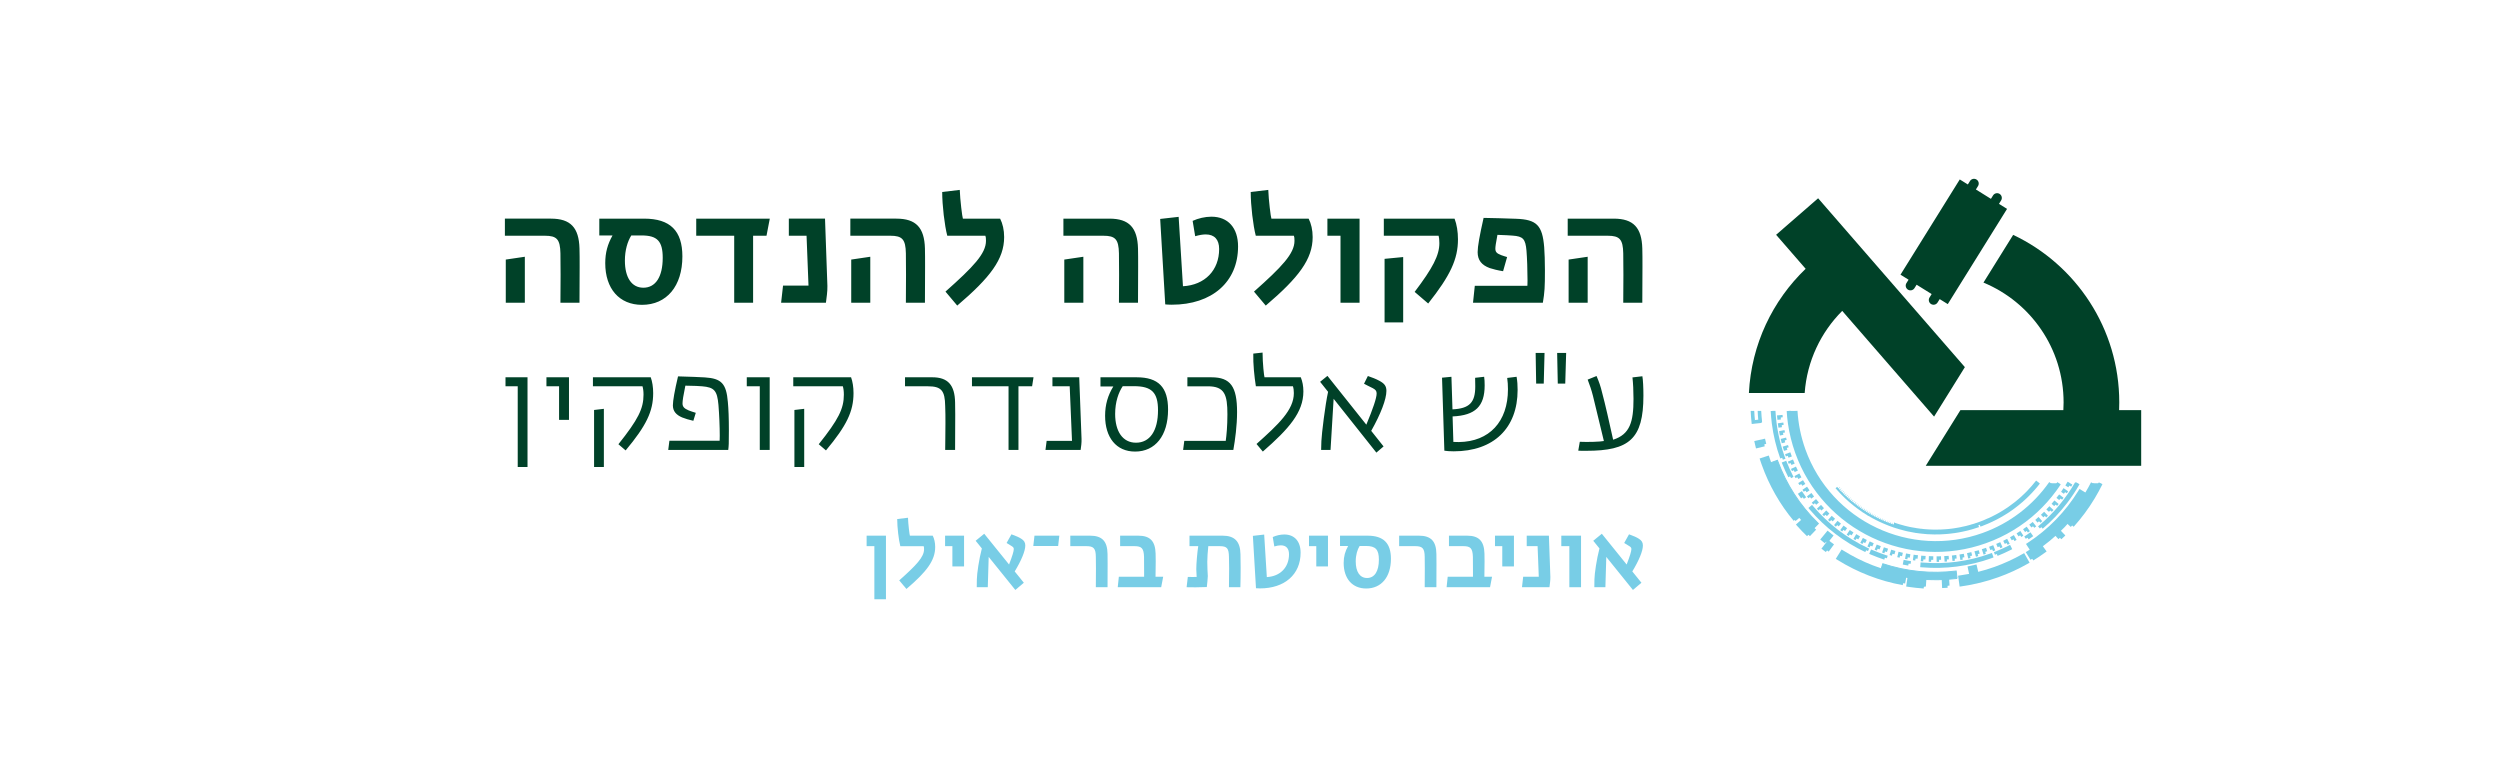 <?xml version="1.0" encoding="UTF-8"?>
<!DOCTYPE svg PUBLIC "-//W3C//DTD SVG 1.1//EN" "http://www.w3.org/Graphics/SVG/1.1/DTD/svg11.dtd">
<!-- Creator: CorelDRAW 2017 -->
<svg xmlns="http://www.w3.org/2000/svg" xml:space="preserve" width="420px" height="130px" version="1.1" style="shape-rendering:geometricPrecision; text-rendering:geometricPrecision; image-rendering:optimizeQuality; fill-rule:evenodd; clip-rule:evenodd"
viewBox="0 0 126849 39152"
 xmlns:xlink="http://www.w3.org/1999/xlink">
 <defs>
  <style type="text/css">
   <![CDATA[
    .fil0 {fill:none}
    .fil2 {fill:#004128;fill-rule:nonzero}
    .fil1 {fill:#78CDE6;fill-rule:nonzero}
   ]]>
  </style>
 </defs>
 <g id="Layer_x0020_1">
  <g id="_1727289543232">
   <rect class="fil0" x="18207" width="90436" height="39152"/>
   <path class="fil1" d="M65163 27064c-199,0 -412,51 -584,130l79 477c130,-38 236,-57 329,-57 274,0 417,163 417,455 0,662 -445,1120 -1126,1157l-134 -2158 -574 66 158 2657c60,5 115,9 203,9 1251,0 2061,-708 2061,-1810 0,-579 -311,-926 -829,-926z"/>
   <polygon class="fil1" points="66418,27124 66418,27656 66788,27656 66788,28685 67381,28685 67381,27124 "/>
   <path class="fil1" d="M69385 27124l-1393 0 0 523 412 0c-152,269 -227,532 -227,862 0,791 436,1296 1144,1296 768,0 1254,-584 1254,-1505 0,-801 -379,-1176 -1190,-1176zm-22 2148c-367,0 -574,-319 -574,-842 0,-329 83,-598 198,-783l320 0c486,0 657,176 657,695 0,592 -222,930 -601,930z"/>
   <path class="fil1" d="M72882 28050c-9,-643 -273,-926 -889,-926l-1001 0 0 532 815 0c371,0 477,112 482,547 5,176 5,379 5,583 0,403 -5,797 -5,954l593 0c0,-204 4,-732 4,-1194 0,-191 0,-367 -4,-496z"/>
   <path class="fil1" d="M75317 29208c0,-125 9,-523 9,-778 0,-148 0,-278 -5,-398 -18,-630 -277,-908 -879,-908l-922 0 0 532 728 0c370,0 472,112 486,547 4,190 4,444 4,741l0 264 -1282 0 -56 532 2204 0 102 -532 -389 0z"/>
   <polygon class="fil1" points="75855,27124 75855,27656 76225,27656 76225,28685 76817,28685 76817,27124 "/>
   <path class="fil1" d="M78665 29217l-74 -2093 -1126 0 0 532 552 0 60 1552 -792 0 -60 532 1394 0c18,-148 51,-352 46,-523z"/>
   <polygon class="fil1" points="79220,27124 79220,27656 79628,27656 79628,29740 80221,29740 80221,27124 "/>
   <path class="fil1" d="M83360 27624c0,-153 -60,-254 -204,-343 -111,-74 -268,-143 -500,-226l-245 440c111,73 199,125 278,171 64,46 87,78 87,139 0,106 -74,352 -240,783l-1260 -1561 -435 356 315 389c-144,552 -250,1269 -255,1575l-5 393 561 0 46 -1537 1352 1676 431 -366 -463 -574c338,-556 537,-1037 537,-1315z"/>
   <path class="fil1" d="M62941 28073c-9,-653 -292,-949 -908,-949l-1679 0 0 532 1531 0c389,0 462,121 472,547 5,180 9,375 9,583 0,334 -9,695 -9,954l579 0c9,-241 14,-620 14,-1000 0,-231 -5,-467 -9,-667zm-1623 -502l-505 0c-5,25 -10,54 -15,85 -48,309 -99,886 -99,1172 5,158 10,277 19,389 -33,4 -102,4 -204,4 -83,0 -162,0 -245,-4l-61 523c140,0 274,5 454,5 172,0 345,-5 571,-14 19,-186 47,-398 51,-556 -13,-204 -27,-477 -27,-726 0,-160 23,-560 51,-793 3,-32 6,-60 10,-85z"/>
   <polygon class="fil1" points="43972,27124 43972,27656 44365,27656 44365,30351 44953,30351 44953,27124 "/>
   <polygon class="fil1" points="47953,27124 47953,27656 48324,27656 48324,28685 48916,28685 48916,27124 "/>
   <path class="fil1" d="M52023 27624c0,-153 -60,-254 -204,-343 -111,-74 -268,-143 -499,-226l-246 440c111,73 199,124 277,171 66,46 88,78 88,139 0,106 -73,352 -240,782l-1260 -1560 -435 356 315 389c-144,551 -250,1269 -254,1575l-5 393 560 0 46 -1537 1352 1676 431 -366 -463 -574c338,-556 537,-1037 537,-1315z"/>
   <polygon class="fil1" points="52489,27124 52429,27647 53690,27647 53750,27124 "/>
   <path class="fil1" d="M56196 28050c-10,-643 -273,-926 -889,-926l-1001 0 0 532 816 0c370,0 476,112 480,547 6,176 6,379 6,583 0,403 -6,797 -6,954l594 0c0,-204 4,-732 4,-1194 0,-191 0,-367 -4,-496z"/>
   <path class="fil1" d="M58631 29207c0,-124 10,-522 10,-777 0,-149 0,-278 -6,-398 -18,-631 -277,-908 -880,-908l-920 0 0 532 726 0c371,0 473,112 487,547 4,189 4,444 4,741l0 263 -1282 0 -56 533 2204 0 102 -533 -389 0z"/>
   <path class="fil1" d="M45626 29393c866,-769 1260,-1181 1260,-1579 0,-83 -5,-120 -19,-157l-1185 0c-83,-320 -158,-956 -158,-1377l547 -65c9,306 79,877 97,909l1158 0c78,153 125,352 125,574 0,685 -431,1255 -1459,2130l-366 -435z"/>
   <path class="fil2" d="M107523 20753c5,-129 8,-258 8,-388 0,-3755 -2201,-6997 -5384,-8503l-1507 2421c2387,987 4066,3339 4066,6082 0,130 -4,260 -12,388l-5222 0 -1759 2825 10930 0 0 -2825 -1120 0z"/>
   <path class="fil2" d="M99697 18573l-7446 -8568 -2132 1853 1499 1725c-1674,1608 -2754,3828 -2879,6302l2830 0c117,-1623 823,-3082 1905,-4166l4661 5364 1562 -2510z"/>
   <path class="fil2" d="M101837 10543l-410 -255 109 -174c70,-113 35,-261 -77,-331 -113,-70 -261,-36 -332,77l-108 174 -763 -475 108 -174c70,-113 36,-261 -77,-331 -113,-70 -261,-36 -331,77l-108 174 -410 -255 -3008 4833 410 254 -109 174c-70,113 -35,261 78,331 112,70 260,36 331,-77l108 -174 763 475 -108 174c-70,113 -36,261 77,331 113,71 261,36 331,-77l108 -173 410 254 3008 -4832z"/>
   <path class="fil1" d="M91101 20795c39,662 172,1329 406,1983 1327,3702 5419,5634 9122,4307 1442,-516 2615,-1452 3432,-2621l415 0c-74,112 -150,222 -229,330 -285,389 -609,751 -963,1077 -360,332 -755,629 -1174,883 -429,261 -889,480 -1366,651 -477,172 -972,294 -1469,366 -485,69 -979,91 -1468,63 -480,-27 -960,-101 -1427,-220 -463,-118 -917,-281 -1350,-486 -432,-204 -846,-451 -1232,-733 -389,-285 -751,-608 -1077,-962 -331,-360 -629,-755 -883,-1174 -261,-429 -480,-889 -651,-1366 -171,-477 -294,-971 -365,-1469 -30,-208 -51,-418 -63,-629l342 0z"/>
   <path class="fil1" d="M91204 20789c20,330 63,661 130,990 66,322 156,644 270,964l0 1c654,1824 1989,3212 3617,3980 1628,769 3549,918 5373,264 698,-250 1332,-600 1892,-1028 581,-443 1081,-969 1491,-1555l168 118c-422,603 -937,1146 -1534,1601 -576,440 -1229,801 -1947,1058 -1879,673 -3855,520 -5531,-271 -1675,-791 -3050,-2220 -3723,-4098l0 0c-117,-327 -210,-659 -278,-992 -69,-340 -114,-681 -134,-1020l206 -12zm9574 6714c-240,86 -486,160 -736,223 -249,61 -501,111 -753,147 -245,35 -493,58 -743,69 -249,10 -497,9 -745,-5 -244,-14 -488,-39 -728,-76l0 0c-242,-37 -482,-86 -719,-147 -232,-59 -465,-131 -697,-214 -229,-83 -453,-176 -671,-279 -219,-103 -433,-217 -641,-341 -209,-124 -412,-258 -608,-402 -196,-143 -386,-298 -569,-462 -184,-163 -358,-335 -522,-513 -168,-182 -327,-373 -477,-573 -150,-198 -290,-405 -419,-617 -134,-220 -255,-446 -364,-674 -109,-230 -208,-467 -296,-711 -87,-243 -162,-490 -223,-738 -62,-249 -111,-500 -147,-751 -15,-104 -28,-210 -39,-318 -10,-107 -19,-214 -25,-320l206 -11c6,105 14,208 24,311 10,101 23,204 38,309 35,245 83,490 143,731 60,243 133,483 217,717 83,233 180,464 288,692 109,227 227,447 354,656 125,206 261,407 407,601 145,192 300,378 464,556 162,175 331,343 508,500 176,158 361,308 554,449 190,139 387,270 591,390 203,121 412,233 624,333 214,101 432,192 653,271 220,79 447,149 678,208 230,59 464,106 699,143 237,36 474,61 709,74 241,14 483,15 724,5 241,-11 483,-33 723,-67 246,-36 491,-84 732,-144 241,-59 480,-132 717,-217l0 1c233,-84 464,-180 692,-289 227,-108 447,-226 656,-354 206,-125 407,-261 600,-406 193,-145 379,-300 557,-465 176,-161 343,-331 500,-507 158,-177 308,-362 450,-555 40,-55 78,-108 114,-160 35,-50 72,-106 111,-166l173 113c-34,53 -72,109 -114,170 -40,57 -79,112 -118,165 -144,196 -298,387 -462,570 -164,184 -336,358 -514,522 -182,167 -373,327 -573,477 -199,149 -405,289 -617,418 -220,134 -446,256 -675,365 -229,109 -466,208 -711,295l-34 -96 34 97z"/>
   <path class="fil1" d="M105425 24464l-44 0c-476,832 -1100,1584 -1826,2200l24 28c451,-382 862,-814 1221,-1284 229,-300 438,-616 625,-944zm-15441 -3669l-37 0c11,212 30,423 57,633 76,589 218,1174 420,1738l2 7 35 -13 -2 -6c-276,-769 -435,-1559 -475,-2359zm846 3319c-105,-209 -203,-426 -291,-644l35 -14c87,217 185,433 290,641l-34 17zm638 1058c-33,-47 -67,-96 -100,-145l31 -21c32,48 66,97 100,145l-31 21zm3220 2691c-531,-250 -1036,-557 -1501,-912 -470,-360 -903,-770 -1285,-1221l29 -24c754,889 1713,1623 2772,2123l-15 34zm951 379c-222,-73 -445,-157 -661,-249l14 -34c216,91 437,175 659,248l-12 35zm1201 298c-58,-10 -117,-21 -174,-32l7 -36c57,11 116,21 173,31l-6 37zm6036 -1314l-21 -31c48,-32 97,-66 145,-100l21 30c-48,34 -97,68 -145,101zm-1558 828l-14 -34c217,-88 433,-185 641,-290l17 33c-209,106 -426,204 -644,291zm-301 114c-565,203 -1150,344 -1740,421 -574,74 -1158,87 -1735,40l3 -38c1176,98 2340,-56 3460,-458l3 -1 12 35 -3 1z"/>
   <path class="fil1" d="M90329 23208l-2 -7c-103,-286 -190,-577 -261,-870 -70,-294 -125,-591 -164,-890 -14,-106 -26,-213 -35,-321 -10,-108 -18,-215 -23,-320l206 -9 0 1 36 -2c21,396 70,789 148,1177 78,388 186,772 321,1151l1 0 38 104 -133 48 -35 -97 -62 22 0 0 -35 13zm410 952c-55,-107 -106,-215 -155,-323 -49,-107 -96,-217 -141,-329l-38 -96 226 -90 38 95c43,106 89,213 137,321 49,107 99,211 150,312l46 93 -125 63 -46 -92 -92 46zm646 1072c-55,-77 -108,-155 -161,-232l203 -137 57 85 49 72 50 71 60 84 -115 81 -60 -84 -83 60zm3259 2724c-269,-126 -531,-268 -785,-422 -255,-155 -500,-323 -734,-502 -238,-181 -467,-376 -684,-583 -218,-206 -424,-424 -618,-652l-66 -78 185 -158 67 79c373,438 795,839 1256,1192 461,352 959,657 1482,904l93 44 -59 126 -93 -43 -44 93zm963 385c-110,-37 -222,-77 -337,-120 -112,-42 -223,-86 -333,-133l-94 -40 95 -224 95 40c106,45 214,89 323,129 107,41 217,79 327,116l98 32 -43 133 -99 -32 -20 63 0 0 -12 36zm1216 301l-87 -16 -89 -16 -102 -20 46 -239 189 36 185 31 -23 139 -102 -17 -17 102zm6678 -1883l-91 -107 79 -67c358,-304 691,-641 992,-1004 302,-364 574,-756 811,-1168l33 19 10 -19 179 102c-94,167 -195,330 -300,489 -105,159 -216,315 -332,466 -182,238 -377,467 -583,684 -207,217 -425,424 -653,617l-67 -79 -78 67zm-711 525l-79 -116 158 -107 155 -110 140 199c-77,54 -153,108 -231,162l-58 -86 -85 58zm-1568 808l-52 -130 96 -38c106,-43 213,-89 320,-137 107,-48 212,-98 313,-149l92 -47 109 218 -92 46c-107,54 -214,106 -321,154 -108,49 -219,96 -331,141l-38 -96 -96 38zm-170 174c-284,102 -576,189 -872,260 -294,71 -591,126 -890,165 -291,37 -584,60 -878,66 -295,7 -589,-1 -879,-26l-103 -8 21 -243 102 8c582,48 1160,35 1729,-41 571,-75 1135,-212 1688,-411 29,-12 70,-23 101,-33l80 224 -97 38 -22 -58 8 23 -1 1 13 35z"/>
   <path class="fil1" d="M100105 29120c39,-8 79,-17 118,-26l-69 -295c-38,9 -75,17 -112,25l63 296zm208 30l-36 9c-64,15 -129,29 -193,43l-37 7 -94 -443 37 -7c60,-13 122,-27 183,-41l37 -9 103 441z"/>
   <path class="fil1" d="M100341 29144l6 27 -27 7 16 72c-122,29 -245,56 -368,82l-137 -645c153,-32 303,-66 455,-102l128 542 -73 17z"/>
   <path class="fil1" d="M99300 29294c-656,80 -1322,87 -1979,20 -646,-65 -1287,-202 -1905,-406l118 -358c1210,398 2462,522 3720,369l46 375z"/>
   <path class="fil1" d="M99303 29320c-328,40 -659,61 -991,65 -332,3 -664,-12 -994,-45 -324,-33 -647,-84 -966,-152 -319,-68 -635,-153 -945,-255l-24 -8 135 -408 24 8c603,199 1217,329 1836,391 620,61 1246,54 1873,-23l26 -3 49 401 -26 3 3 26zm-992 13c321,-3 642,-23 960,-61l-39 -324c-623,74 -1243,80 -1859,19 -615,-61 -1224,-190 -1823,-385l-102 310c301,98 606,180 915,246 318,67 638,118 960,150 328,34 659,49 988,45z"/>
   <path class="fil1" d="M103147 27890l-207 -316c1061,-694 1939,-1595 2608,-2680l321 199c-342,554 -744,1071 -1196,1537 -460,475 -973,899 -1526,1260z"/>
   <path class="fil1" d="M103060 27947l-263 -403 87 -57c524,-342 1003,-736 1433,-1178 431,-443 813,-933 1143,-1469l54 -87 497 306 -54 88c-174,282 -362,553 -563,811 -201,259 -418,508 -647,744 -232,240 -478,467 -737,680 -259,214 -528,413 -807,595l-56 -87 -87 57zm23 -344l93 144c244,-163 479,-338 703,-524 252,-207 492,-429 720,-664 223,-230 434,-473 632,-728 177,-228 343,-463 496,-705l-146 -90c-326,515 -699,988 -1116,1417 -418,429 -879,813 -1382,1150z"/>
   <path class="fil1" d="M92656 27428c-51,-40 -102,-81 -153,-122l241 -292c48,39 97,79 146,118l-234 296z"/>
   <polygon class="fil1" points="92593,27510 92515,27448 92358,27320 92730,26868 92809,26934 92881,26993 92954,27051 93035,27115 92737,27492 92656,27428 "/>
   <path class="fil1" d="M91918 26700l186 -190c-876,-871 -1543,-1902 -1984,-3066l-249 93c228,603 521,1180 870,1716 340,521 735,1008 1177,1447zm-2192 -3229l0 0 20 52c234,630 537,1233 901,1792 354,543 769,1049 1232,1505l40 39 344 -350 0 0 -40 -39c-898,-882 -1577,-1930 -2018,-3118l-19 -52 0 0 -460 171z"/>
   <path class="fil1" d="M92104 26510l-186 190c-442,-439 -837,-926 -1177,-1447 -349,-536 -642,-1113 -870,-1716l249 -93c441,1164 1108,2195 1984,3066z"/>
   <path class="fil1" d="M91901 26877l-40 -39c-233,-229 -453,-470 -659,-722 -206,-252 -399,-515 -577,-787 -182,-280 -349,-571 -500,-871 -151,-300 -285,-610 -403,-926l-29 -76 508 -189 28 76c220,592 499,1149 835,1668 336,519 729,1001 1177,1440l58 58 -361 368 -19 -18 -18 18zm-4 -76l22 22 307 -314 -21 -21c-450,-442 -846,-926 -1184,-1449 -338,-522 -619,-1083 -840,-1678l-10 -28 -412 153 11 28c117,314 251,622 401,921 150,298 316,587 498,866 176,270 367,531 573,782 205,251 424,491 655,718z"/>
   <path class="fil1" d="M89904 23552c111,292 238,577 379,855 145,287 306,564 480,832 170,260 353,512 550,754 190,233 392,458 605,670l149 -152c-431,-432 -812,-903 -1140,-1410 -328,-507 -602,-1049 -822,-1624l-201 75zm333 878c-146,-287 -276,-582 -390,-884l24 -9 -9 -24 273 -102 9 24c220,580 496,1127 826,1638 331,511 715,985 1152,1419l18 18 -222 227 -18 -19c-221,-219 -431,-451 -627,-693 -198,-243 -383,-496 -553,-758 -176,-269 -337,-549 -483,-837z"/>
   <path class="fil1" d="M101364 29135l0 0c-600,215 -1220,369 -1845,457l-50 -350c602,-85 1199,-233 1776,-439 0,-1 0,-1 0,-1 492,-176 970,-396 1421,-652l175 306c-468,267 -965,496 -1477,679z"/>
   <path class="fil1" d="M101364 29135l34 97c-301,108 -609,201 -922,279 -312,77 -627,139 -942,183l-103 15 -78 -554 102 -15c297,-42 593,-99 887,-172 294,-73 584,-160 868,-262 243,-87 483,-186 718,-294 234,-107 464,-225 687,-352l89 -51 277 486 -89 51c-236,134 -480,260 -730,374 -249,115 -504,219 -764,312l-34 -97zm-35 -97l17 -6 1 0c247,-89 491,-189 730,-299 211,-97 420,-203 623,-316l-73 -128c-199,111 -404,215 -613,311 -240,110 -485,210 -735,299 -292,105 -589,195 -888,269 -266,66 -535,120 -805,162l20 145c276,-42 549,-97 820,-164 304,-75 605,-166 903,-273z"/>
   <path class="fil1" d="M103115 28295l-186 -301c193,-119 382,-246 565,-378l207 285c-189,138 -387,270 -586,394z"/>
   <path class="fil1" d="M103027 28349l-240 -389 88 -54c100,-62 194,-122 283,-182 91,-60 182,-124 275,-192l83 -60 329 452 -83 61c-93,68 -191,136 -292,204 -99,66 -200,130 -301,193l-54 -87 -88 54zm44 -322l77 125c69,-43 138,-88 207,-134 67,-45 134,-92 202,-140l-87 -119c-63,46 -129,91 -197,136 -69,46 -136,90 -202,132z"/>
   <path class="fil1" d="M98816 29665c-58,3 -117,7 -176,9l-16 -353c56,-2 113,-5 170,-9l22 353z"/>
   <polygon class="fil1" points="98823,29768 98734,29773 98542,29782 98516,29223 98703,29214 98890,29203 98919,29658 98816,29665 "/>
   <path class="fil1" d="M104521 27231l-239 -261c41,-38 83,-76 124,-115l244 255c-43,41 -86,81 -129,121z"/>
   <polygon class="fil1" points="104445,27300 104136,26964 104274,26838 104273,26838 104409,26709 104795,27114 104655,27247 104591,27306 104521,27231 "/>
   <path class="fil1" d="M97546 29621l19 -277c-201,-16 -404,-37 -605,-66l-40 276c207,29 417,52 626,67zm69 80l0 0 30 -427 -37 -3c-225,-15 -451,-40 -674,-72l-36 -5 -1 0 -62 423 37 6c233,34 471,60 705,76l38 2z"/>
   <path class="fil1" d="M97565 29344l-19 277c-209,-15 -419,-38 -626,-67l40 -276c201,29 404,50 605,66z"/>
   <path class="fil1" d="M97610 29804l-40 -2c-118,-8 -239,-19 -359,-32 -121,-13 -239,-28 -354,-45l-139 -21 92 -628 139 21c113,16 225,31 337,43 109,11 218,21 329,28 43,0 96,8 140,11l-37 529 -103 -7 -5 103zm-377 -239c95,10 191,19 286,26l16 -222c-90,-6 -180,-15 -271,-24 -94,-10 -187,-22 -280,-35l-32 220c94,13 188,25 281,35z"/>
   <path class="fil1" d="M97037 29466c69,9 138,17 207,25 68,7 137,14 206,19l5 -72c-68,-6 -138,-12 -209,-20 -66,-7 -133,-15 -198,-24l-11 72zm185 230c-107,-12 -213,-25 -316,-40l14 -102 -102 -15 55 -377 102 14c98,14 196,27 293,37 100,11 201,20 305,28l102 8 -34 483 -103 -8c-103,-7 -209,-17 -316,-28z"/>
   <path class="fil1" d="M105141 26604l-262 -236c520,-579 959,-1217 1312,-1904l394 0c-120,246 -251,486 -392,720 -305,505 -658,983 -1052,1420z"/>
   <path class="fil1" d="M105072 26681l-339 -306 69 -76c258,-287 495,-587 710,-900 217,-315 413,-642 587,-982l183 94c-178,349 -379,684 -600,1005 -202,293 -422,575 -658,843l109 99c170,-193 332,-394 485,-600 173,-233 335,-476 487,-727 71,-119 139,-236 201,-352 66,-119 128,-239 187,-360l185 90c-61,125 -125,248 -191,369 -68,125 -137,245 -206,359 -153,255 -319,503 -498,744 -178,240 -367,472 -565,692l-77 -69 -69 77z"/>
   <path class="fil1" d="M96563 29534c-578,-105 -1150,-266 -1699,-479 -548,-212 -1078,-477 -1576,-787l188 -300c969,604 2029,1014 3151,1218l-64 348z"/>
   <path class="fil1" d="M96545 29635c-294,-53 -584,-120 -870,-201 -286,-81 -570,-175 -848,-283 -276,-107 -549,-227 -816,-361 -267,-134 -527,-279 -777,-435l-88 -54 297 -475 87 54c480,299 981,550 1501,751 520,202 1060,353 1614,454l101 19 -81 448 -102 -18 -18 101zm-814 -399c249,70 499,129 750,178l26 -145c-532,-103 -1050,-252 -1550,-446 -502,-193 -985,-432 -1448,-713l-78 124c220,134 444,258 672,372 260,130 526,248 798,353 271,105 548,197 830,277z"/>
   <path class="fil1" d="M92704 27872c-47,-35 -95,-71 -141,-106l214 -281c45,34 91,68 136,102l-209 285z"/>
   <polygon class="fil1" points="92643,27955 92571,27901 92418,27785 92758,27341 92906,27454 93057,27565 92787,27933 92704,27872 "/>
   <path class="fil1" d="M91759 27077c-168,-163 -333,-334 -489,-509l264 -235c150,168 308,333 470,489l-245 255z"/>
   <path class="fil1" d="M91688 27151c-85,-82 -168,-165 -251,-250 -81,-85 -163,-173 -244,-264l-69 -77 418 -372 68 77c73,81 149,163 229,245 77,81 157,160 237,238l74 71 -316 329 -75 -71 -71 74zm-102 -393c56,58 113,116 171,173l102 -107c-57,-56 -113,-113 -169,-171 -55,-56 -109,-115 -164,-175l-110 98c55,61 112,121 170,182z"/>
   <path class="fil1" d="M91062 26328c-695,-836 -1235,-1783 -1605,-2815 -30,-86 -60,-173 -89,-260l336 -110c28,84 56,168 86,251 356,993 876,1904 1544,2708l-272 226z"/>
   <path class="fil1" d="M91010 26371c-351,-420 -662,-869 -932,-1343 -269,-473 -499,-971 -685,-1492l0 0c-15,-39 -30,-83 -47,-133 -15,-43 -29,-86 -43,-129l-21 -65 466 -152 22 65c13,42 27,83 41,124 12,36 27,78 44,125l0 0c176,492 393,965 650,1414 256,449 550,874 882,1273l44 52 -325 270 -43 -52 -53 43zm-812 -1410c255,447 547,871 874,1270l166 -139c-320,-389 -604,-803 -853,-1239 -259,-455 -480,-935 -660,-1436l0 0c-13,-37 -28,-79 -44,-127l-21 -60 -205 67 21 62c13,38 29,83 46,131l0 0c184,512 409,1003 676,1471z"/>
   <path class="fil1" d="M89518 22490l-343 84c-14,-57 -28,-115 -40,-172l344 -77c13,55 26,110 39,165z"/>
   <polygon class="fil1" points="89543,22590 89099,22699 89054,22512 89011,22324 89557,22202 89580,22302 89599,22384 89618,22465 89518,22490 "/>
   <path class="fil1" d="M89012 21295l239 -25c-15,-157 -27,-316 -35,-475l113 0c8,174 22,347 40,519l6 56 -463 49 -6 -56c-20,-187 -35,-378 -43,-568l112 0c8,167 20,335 37,500z"/>
   <path class="fil1" d="M89043 21258l171 -19c-7,-69 -13,-138 -18,-205 -5,-78 -10,-157 -14,-237l69 -3c3,77 8,156 14,235 6,81 13,161 21,238l3 34 -273 29 -4 -34 -34 3c-9,-84 -16,-166 -22,-248 -6,-83 -11,-168 -15,-254l68 -3c4,83 9,167 16,252 5,72 11,142 18,212zm336 146l-498 53 -9 -90c-11,-95 -19,-190 -26,-284 -8,-94 -13,-190 -18,-286l69 -3c4,93 10,188 17,283 7,96 16,190 26,283l2 21 395 -42 -2 -21c-10,-87 -17,-173 -24,-258 -7,-86 -12,-174 -17,-263l69 -3c4,85 10,172 17,261 6,86 14,172 23,255l6 56 -34 4 4 34z"/>
   <path class="fil1" d="M96098 26567l-8 -2 -12 35c6,2 12,4 18,6l12 -35 -7 -3 -1 0 0 0 0 0 -1 0 0 0 0 -1 0 0 -1 0 0 0zm-79 -26l-18 -6 -12 34c6,2 12,4 18,6l12 -34zm-89 -32l-18 -6 -12 33c6,2 12,5 18,7l12 -34zm-88 -32l-18 -7 -13 32c6,2 12,5 18,7l13 -32zm-88 -34l-18 -7 -13 30c6,3 12,6 18,8l13 -31zm-88 -35l-17 -8 -13 30c6,2 12,5 18,7l12 -29zm-87 -37l-17 -7 -13 28c6,3 12,5 18,8l12 -29zm-86 -38l-17 -7 -13 27c6,3 12,5 17,8l13 -28zm-86 -38l-17 -8 -13 26c6,3 12,5 17,8l13 -26zm-85 -41l-17 -8 -13 25c6,3 11,6 17,9l13 -26zm-85 -41l-17 -9 -12 25c5,3 11,5 17,8l12 -24zm-84 -42l-17 -9 -12 23c5,3 11,6 17,9l12 -23zm-84 -44l-16 -9 -12 22c5,3 11,6 16,9l12 -22zm-82 -45l-17 -10 -12 22c6,3 11,6 17,9l12 -21zm-83 -46l-16 -10 -12 20c6,3 11,7 16,10l12 -20zm-81 -48l-16 -10 -12 19c5,4 11,7 16,10l12 -19zm-81 -48l-16 -10 -12 18c6,3 11,6 17,10l11 -18zm-80 -50l-16 -10 -11 17c5,3 10,7 16,10l11 -17zm-80 -51l-15 -10 -11 16c5,3 10,7 15,10l11 -16zm-78 -52l-16 -10 -10 15c5,3 10,7 15,10l11 -15zm-78 -53l-16 -11 -10 14c5,4 10,8 15,11l11 -14zm-77 -54l-16 -11 -10 13c5,4 11,8 16,12l10 -14zm-77 -55l-15 -11 -9 12c5,4 10,8 15,11l9 -12zm-75 -57l-15 -11 -9 11c4,4 10,8 15,12l9 -12zm-75 -57c-5,-4 -10,-8 -15,-12l-9 11c5,4 10,8 15,12l9 -11zm-74 -59l-15 -11 -8 9c5,4 10,8 15,12l8 -10zm-73 -59l-15 -12 -7 9c4,4 9,8 14,12l8 -9zm-73 -61l-14 -12 -7 8c5,4 10,8 14,12l7 -8zm-71 -61l-14 -13 -7 7c5,5 10,9 14,13l7 -7zm-71 -63l-14 -13 -5 7c4,4 9,8 13,12l6 -6zm-69 -63l-14 -13 -5 5c4,4 9,9 13,13l6 -5zm-69 -65l-13 -13 -5 4c4,5 9,9 13,14l5 -5zm-68 -66l-13 -13 -4 4c5,4 9,9 13,13l4 -4zm-66 -66l-14 -13 -3 2c5,5 9,9 13,14l4 -3zm-66 -68l-13 -13 -3 2c4,5 9,9 13,14l3 -3zm-65 -68l-13 -14 -2 2c5,4 9,9 13,14l2 -2zm-64 -70l-13 -14 -1 1c4,5 8,9 13,14l1 -1zm2893 1894c-6,-1 -12,-4 -18,-6l12 -35c6,2 12,3 18,5l-12 36zm90 29c-6,-2 -12,-4 -18,-5l12 -37c6,2 12,4 17,6l-11 36zm91 27c-6,-1 -12,-3 -18,-5l11 -36c6,2 12,4 18,5l-11 36zm91 27c-6,-2 -12,-4 -18,-5l10 -37c6,2 12,4 18,5l-10 37zm92 24c-6,-1 -13,-3 -19,-4l10 -37c6,2 12,3 18,5l-9 36zm92 24c-7,-2 -13,-3 -19,-5l9 -36c7,1 13,3 19,4l-9 37zm92 22c-6,-1 -12,-3 -19,-4l9 -37c6,1 12,3 18,4l-8 37zm92 21c-6,-1 -12,-3 -18,-4l8 -37c6,1 12,3 18,4l-8 37zm6520 -2296l-30 -24c4,-5 8,-10 12,-15l30 24c-4,5 -8,10 -12,15zm-6427 2316c-6,-2 -12,-3 -18,-4l7 -37 19 3 -8 38zm6367 -2243l-29 -24c4,-5 8,-10 12,-15l29 24c-4,5 -8,10 -12,15zm-6274 2261c-6,-2 -12,-3 -18,-4l7 -37c6,1 12,2 18,3l-7 38zm6213 -2189l-29 -25c4,-5 9,-9 13,-14l28 25c-4,4 -8,9 -12,14zm-6119 2206c-6,-2 -13,-3 -19,-4l7 -37c6,1 12,2 18,3l-6 38zm6057 -2135l-28 -25c4,-4 8,-9 12,-14l29 25c-5,5 -9,10 -13,14zm-5963 2150c-7,-1 -13,-2 -19,-3l6 -37c6,1 12,2 18,3l-5 37zm5900 -2079l-28 -26c4,-4 9,-9 13,-14l28 26c-4,4 -9,9 -13,14zm-5807 2093c-6,-1 -12,-2 -18,-3l5 -37c6,1 13,2 19,3l-6 37zm5743 -2024l-27 -26c4,-4 8,-9 13,-13l27 25c-4,5 -8,10 -13,14zm-5649 2037c-6,-1 -12,-2 -19,-3l6 -37c6,1 12,2 18,2l-5 38zm5584 -1968l-27 -26c4,-5 9,-10 13,-14l27 26c-4,5 -8,9 -13,14zm-5489 1979c-7,0 -13,-1 -19,-2l4 -37c6,0 13,1 19,2l-4 37zm5423 -1912l-26 -26c4,-5 8,-9 13,-14l27 27c-5,4 -9,9 -14,13zm-5329 1922c-6,0 -13,-1 -19,-2l4 -37c6,0 13,1 19,2l-4 37zm5263 -1855l-27 -27c5,-4 9,-9 14,-13l26 27c-4,4 -9,8 -13,13zm-5168 1864c-7,-1 -13,-1 -19,-2l3 -37c6,0 13,1 19,1l-3 38zm5100 -1798l-26 -28c4,-4 9,-8 13,-13l27 28c-5,4 -10,8 -14,13zm-5005 1805c-7,0 -13,-1 -19,-1l2 -38c7,1 13,1 19,2l-2 37zm4936 -1741l-25 -27c4,-5 9,-9 13,-13l26 27c-5,5 -9,9 -14,13zm-4842 1747c-6,0 -12,0 -19,-1l3 -38c6,1 12,1 18,2l-2 37zm4773 -1683l-26 -28c5,-4 10,-9 14,-13l26 28c-5,4 -10,9 -14,13zm-4678 1688c-6,0 -12,-1 -19,-1l2 -38c6,1 13,1 19,1l-2 38zm4607 -1625l-25 -29c5,-4 9,-8 14,-12l25 28c-5,5 -10,9 -14,13zm-4512 1628c-6,0 -12,0 -19,0l1 -38c7,0 13,0 19,0l-1 38zm4440 -1566l-25 -29c5,-4 10,-8 15,-12l24 28c-4,4 -9,9 -14,13zm-4345 1568c-6,0 -12,0 -19,0l1 -38c6,0 12,0 19,0l-1 38zm4272 -1507l-24 -30c5,-3 10,-8 15,-12l24 29c-5,5 -10,9 -15,13zm-4177 1507l-19 0 0 -38c7,1 13,1 19,0l0 38zm4104 -1448l-24 -29c5,-4 10,-8 15,-12l24 29c-5,4 -10,8 -15,12zm-4008 1447c-7,1 -13,1 -19,1l-1 -38c6,0 13,-1 19,-1l1 38zm3934 -1388l-24 -30c5,-4 10,-7 15,-11l23 29c-5,4 -9,8 -14,12zm-3839 1386c-7,0 -13,0 -19,1l-2 -38c7,-1 13,-1 19,-1l2 38zm3763 -1328l-22 -30c5,-4 10,-8 15,-12l22 30c-5,4 -10,8 -15,12zm-3668 1324c-7,0 -13,1 -19,1l-2 -38c6,0 13,0 19,-1l2 38zm3592 -1268l-22 -30c5,-4 10,-8 15,-11l23 30c-5,4 -11,7 -16,11zm-3498 1263c-6,0 -12,1 -19,1l-2 -37c6,-1 13,-1 19,-2l2 38zm3422 -1207l-22 -31c5,-4 10,-8 15,-11l22 31c-5,3 -11,7 -15,11zm-3327 1201c-7,0 -13,1 -19,1l-3 -38c6,0 13,0 19,-1l3 38zm3249 -1147l-22 -31c6,-4 11,-7 16,-11l21 31c-5,4 -10,7 -15,11zm-3155 1139c-6,0 -12,1 -19,2l-3 -38c6,-1 13,-1 19,-2l3 38zm3076 -1086l-21 -31c6,-4 11,-7 16,-11l21 31c-5,4 -10,7 -16,11zm-2982 1077c-6,0 -12,1 -18,2l-4 -38c6,-1 12,-1 18,-2l4 38zm2903 -1025l-20 -32c5,-3 10,-6 16,-10l20 32c-5,3 -10,7 -16,10zm-2808 1014c-7,1 -13,2 -19,2l-4 -37c6,-1 12,-2 18,-2l5 37zm2728 -963l-20 -32c6,-3 11,-7 16,-10l20 32c-5,3 -10,7 -16,10zm-2634 951c-7,1 -13,2 -19,3l-5 -38c6,-1 12,-1 19,-2l5 37zm2554 -901l-20 -33c5,-3 11,-6 16,-9l20 32c-5,3 -11,6 -16,10zm-2461 888c-6,1 -12,2 -18,3l-6 -38c6,-1 13,-2 19,-3l5 38zm2379 -840l-19 -32c6,-4 11,-7 16,-10l20 33c-6,3 -11,6 -17,9zm-2285 825c-6,1 -13,2 -19,3l-6 -37c6,-1 13,-2 19,-3l6 37zm2203 -777l-18 -33c5,-3 10,-7 16,-10l19 33c-6,3 -11,6 -17,10zm-2110 761c-6,2 -12,3 -18,4l-7 -38c6,-1 13,-2 19,-3l6 37zm2028 -715l-19 -33c6,-3 11,-6 17,-10l18 34c-5,3 -11,6 -16,9zm-1934 698c-7,1 -13,2 -19,4l-7 -38c6,-1 12,-2 18,-3l8 37zm1850 -653l-18 -34c6,-3 12,-6 17,-9l18 34c-6,3 -11,6 -17,9zm-1758 634c-6,2 -12,3 -18,4l-8 -37c6,-1 13,-2 19,-4l7 37zm1674 -591l-17 -33c6,-3 11,-6 17,-9l17 34c-5,3 -11,6 -17,8zm-1581 571c-6,2 -12,3 -18,4l-9 -36c6,-2 13,-3 19,-5l8 37zm1497 -528l-17 -34c6,-3 11,-5 17,-8l17 34c-6,2 -12,5 -17,8zm-1405 507c-6,2 -12,3 -18,4l-9 -36c6,-2 12,-3 19,-5l8 37zm1319 -466l-16 -34c6,-2 12,-5 17,-8l16 34c-5,3 -11,6 -17,8zm-1227 443c-6,2 -12,3 -18,5l-9 -37c6,-1 12,-3 18,-4l9 36zm1142 -403l-16 -34c6,-3 11,-5 17,-8l16 35c-6,2 -12,5 -17,7zm-1050 379c-6,2 -12,4 -18,5l-10 -36c6,-2 12,-3 18,-5l10 36zm963 -340l-15 -34c6,-3 11,-5 17,-8l16 35c-6,2 -12,5 -18,7zm-872 315c-6,2 -12,4 -18,5l-10 -36c6,-2 12,-3 18,-5l10 36zm785 -277l-15 -35c6,-2 12,-5 18,-7l15 35c-6,2 -12,5 -18,7zm-694 251c-6,2 -12,3 -18,5l-11 -36c6,-2 12,-4 18,-6l11 37zm607 -214l-14 -36c5,-2 11,-4 17,-7l14 35c-5,3 -11,5 -17,8zm-516 186c-6,2 -12,3 -18,5l-12 -36c6,-2 12,-3 18,-5l12 36zm428 -152l-14 -35c6,-2 12,-4 18,-7l14 36c-6,2 -12,4 -18,6zm-338 123c-6,2 -12,4 -18,6l-12 -36c6,-2 12,-4 18,-6l12 36zm250 -89l-13 -35c6,-2 11,-5 17,-7l14 36c-6,2 -12,4 -18,6zm-161 58c-5,2 -11,4 -17,6l-13 -35c6,-2 12,-5 18,-6l12 35zm72 -25l-13 -36c6,-2 12,-4 18,-6l13 36c-6,2 -12,4 -18,6z"/>
   <path class="fil1" d="M93283 24726l73 -66 13 15 -74 65 49 58 75 -67 13 14 -75 67 52 55 75 -66 10 11 -72 68 53 53 70 -68 13 14 -70 69 53 53 69 -69 13 13 -69 70c18,17 37,34 55,52l68 -69 13 13 -68 69 50 45 0 -1 7 6 65 -67 13 13 -65 67c18,17 36,35 55,52l63 -70 15 14 -64 69 56 50 62 -69 4 3 0 0 12 11 -63 67 50 44 2 -2 6 6 60 -67 12 11 -58 68 56 51 59 -71 17 15 -61 68 51 42 1 -1 7 6 57 -69 12 10 -55 71 52 42 2 -2 7 6 56 -67 21 18 -62 62 51 40 0 0 7 5 54 -69 14 11 -53 69 60 46 54 -68 15 11 -54 69 61 44 52 -70 14 11 -50 69 61 44 50 -69 16 11 -50 69 62 43 51 -68 12 8 -47 70 55 37 1 -1 7 5 44 -70 19 12 -47 68 62 41 42 -71c6,4 13,8 19,12l1 1 -45 68 64 40 43 -69 15 10 -42 69 64 39 41 -70 1 1c5,3 11,6 19,12l-44 67 64 37 36 -71c4,2 11,6 18,11l4 2 -40 68 58 33 0 0 8 4 42 -66 12 7 -38 68c22,12 43,25 66,36l36 -68 17 9 -37 68 67 36 35 -69 6 4 1 0 10 5 -35 68c22,12 45,23 67,35l35 -68 14 7 -32 68 60 30 0 0 8 3 32 -66 18 8 -33 67 60 28 0 0 8 4 33 -66 14 7 -30 67 68 31 30 -66 3 2c5,2 10,4 19,9l-33 64 60 26 8 3 29 -65 18 8 -29 65 69 29 28 -64 17 7 -27 64 70 29 28 -64 10 4 -23 66 72 28 26 -64 16 7 -24 63 70 27 24 -64 18 7 -24 63 63 23 0 -2 9 3 22 -61 15 5 -21 62 64 23 17 -51 0 -47 15 0 0 0 2 0 30 0 12 15 82 26 0 1c45,15 94,29 139,43 74,21 143,41 217,60l-1 1c33,9 66,16 99,25l145 34c15,3 28,6 43,10l107 21c82,15 160,28 243,41l-1 2c62,9 123,17 185,25l0 1 28 3 25 3 0 -2 105 13 79 8 0 0 62 5 32 2 0 0 69 5 62 3 0 1c80,4 160,7 240,9l0 -1c107,2 211,1 318,-2l0 0 14 0c85,-4 168,-10 252,-15l105 -9 0 1 24 -2 181 -20 118 -16 136 -22 0 0 91 -16 0 1c34,-6 67,-13 101,-19 58,-12 114,-25 172,-39l0 2 90 -21 1 1 25 -6 27 -7 -1 0 91 -24 0 0 72 -19 54 -16 88 -30 2 5 51 -16 -1 0 88 -28 0 -2 97 -30 55 -19c96,-35 189,-70 284,-108l0 -1c81,-33 126,-53 205,-91l1 2 62 -26 131 -62c76,-38 148,-75 224,-115l81 -44 81 -45 0 0 11 -6c65,-39 129,-77 194,-117l-1 0c77,-48 151,-96 226,-147l14 -10c7,-5 5,-4 8,-5l61 -44 0 0c89,-63 169,-122 255,-190l0 1c38,-30 76,-60 113,-91l-1 -2 78 -63 34 -29 60 -52 0 0c34,-30 77,-66 108,-97l-1 -2 68 -62 -1 -1 63 -58 33 -33 0 0 95 -95c3,-4 19,-18 20,-22 78,-79 151,-163 225,-246l11 -13 -1 -1c52,-60 94,-111 143,-173l1 1 57 -74 191 153 -60 76 1 0 -61 74 2 1 -127 146 1 1 -81 90 -1 -1 -46 52 1 1 -67 69 0 1 -67 68 1 1 -68 67 1 1 -70 66 1 2 -141 129 1 2 -73 62 3 4 -84 66 -11 10 0 0 -54 45 0 1 -74 60 0 1 -76 60 0 0 -76 58 0 1 -77 57 1 1 -79 56 0 1 -78 54 1 0 -81 54 3 4 -83 50 1 1 -82 51 0 0 -81 50 1 1 -85 49 1 2c-35,19 -70,38 -105,59l0 0 -62 35 0 0 -85 46 1 1 -86 44 1 0 -85 42 0 1 -89 42 1 2c-36,17 -72,33 -109,49l0 0 -65 30 0 1 -88 38 0 1 -177 71 0 1 -91 35 2 4 -102 33c-5,1 0,0 -6,2l-9 3 -34 -97 -63 23 0 0 -8 3 35 96c-98,35 -201,66 -301,97l0 0 -69 20 0 0c-32,9 -66,17 -98,26l0 1 -111 30 -1 -1 -93 23 0 -1 -187 42 0 -1 -70 14 0 0 -120 24 0 -1 -94 16 -1 -1 -95 17 0 -2 -70 9 0 0 -96 12 0 1 -217 23 0 -1 -96 8 0 -1 -96 7 0 -1 -95 6 0 0 -97 5 0 -2 -96 3 0 -1 -97 1 0 0 -96 0 0 -2 -98 -1 0 -1 -96 -3 0 0 -96 -4 0 -1 -97 -3 0 -4 -95 -6 0 -2 -74 -8 0 1c-6,0 0,1 -7,0 -17,-6 -89,-9 -112,-12l0 0 -96 -11 1 -1 -97 -13 1 0 -95 -11 0 -4 -96 -15 1 -2 -96 -17 1 0 -69 -14 -1 0c-39,-8 -80,-15 -120,-22l1 -3 -94 -17 1 -4 -95 -22 1 -2 -69 -18 0 1 -5 -1 -1 -1 -15 -4 -70 -21 -1 2 -2 0 -116 -33 0 -1 -65 -22 -1 2 -119 -36 1 -2 -91 -27 1 -4 -65 -22 0 0c-39,-14 -78,-28 -117,-42l0 -1 -89 -34 0 -1 -60 -24 0 0c-5,-1 -12,-4 -21,-8 -24,-10 -49,-21 -74,-32l0 1 -112 -48 0 -1 -88 -39 1 0 -89 -40 1 -2 -62 -30 0 0c-37,-18 -74,-35 -110,-53l1 -2 -86 -44 0 0 -85 -44 1 -2 -86 -46 2 -2 -59 -37 -2 2c-34,-20 -73,-37 -108,-55l4 -7 -83 -48 1 -3 -81 -51 0 0 -84 -49 3 -5 -80 -51 1 -3 -57 -41 -1 1 -98 -70 0 -1 -58 -43 0 0 -19 -14 -54 -43 -1 1c-33,-25 -66,-51 -99,-77l1 -1 -50 -42 -1 1c-32,-26 -63,-52 -95,-78l0 0 -77 -65 1 -1 -140 -126 0 0 -73 -66 2 -2 -48 -47 -1 0 -154 -153 1 -1 -66 -67 1 -2 -47 -54 -2 2 -84 -94 0 0 -62 -70 81 -69 62 72 0 0 -46 -60 1 -1 46 60 2 -2 5 7z"/>
   <path class="fil1" d="M90353 21127l-76 8c0,-7 -1,-13 -1,-19l75 -7c0,6 1,12 2,18zm47 391l-74 11c-1,-6 -2,-12 -3,-18l75 -11c1,6 1,12 2,18zm68 388l-74 15c-2,-6 -3,-12 -4,-18l74 -15c1,6 3,12 4,18zm86 385l-73 18c-2,-6 -3,-12 -5,-18l74 -18c1,6 3,12 4,18zm106 379l-73 22c-1,-6 -3,-12 -5,-18l72 -22c2,6 4,12 6,18zm53 400l-2 -6 -5 -12 72 -25 4 11 2 6 -71 26zm143 371c-2,-6 -4,-12 -7,-18l70 -29c2,6 5,12 7,18l-70 29zm162 363c-3,-6 -5,-11 -8,-17l68 -32c3,5 6,11 8,17l-68 32zm180 355c-3,-6 -6,-11 -9,-17l66 -35c3,5 6,11 9,16l-66 36zm197 346c-4,-6 -7,-11 -10,-17l65 -39c3,6 6,11 9,16l-64 40zm214 335c-4,-6 -7,-11 -11,-16l63 -42c4,5 7,10 11,15l-63 43zm231 324c-4,-5 -8,-10 -12,-15l61 -46c3,5 7,10 11,15l-60 46zm246 312c-4,-5 -8,-10 -12,-15l58 -48 12 14 -58 49zm262 298c-5,-5 -9,-9 -13,-14l56 -51c4,5 8,9 12,14l-55 51zm276 285c-5,-4 -9,-8 -14,-13l53 -54c5,5 9,9 14,14l-53 53zm290 272c-5,-5 -10,-9 -14,-13l50 -56c5,4 9,8 14,12l-50 57zm303 256c-5,-4 -10,-8 -15,-12l48 -59c5,4 10,8 14,12l-47 59zm316 241c-5,-4 -10,-7 -15,-11l44 -61c5,4 10,7 15,11l-44 61zm327 225c-5,-3 -10,-7 -15,-10l41 -63c5,3 10,6 16,10l-42 63zm339 209c-6,-3 -11,-7 -16,-10l38 -65c5,3 11,6 16,10l-38 65zm348 192c-5,-3 -11,-6 -17,-9l35 -67c6,3 11,6 17,8l-35 68zm358 174c-6,-3 -12,-5 -17,-8l31 -69c6,3 12,5 17,8l-31 69zm366 156c-6,-2 -12,-4 -18,-7l28 -70c6,2 12,5 18,7l-28 70zm373 138c-6,-2 -12,-4 -18,-6l25 -71c6,2 11,4 17,6l-24 71zm9356 -3339l-64 -40c3,-5 6,-11 9,-16l65 40c-3,5 -7,11 -10,16zm-8976 3459c-6,-2 -13,-4 -19,-5l21 -73c7,2 13,3 19,5l-21 73zm8758 -3127l-62 -43c3,-5 7,-10 10,-15l63 43c-4,5 -8,10 -11,15zm-8373 3227c-6,-1 -12,-3 -19,-4l18 -74c6,2 12,3 18,5l-17 73zm8139 -2906l-60 -46c4,-5 7,-10 11,-14l60 45c-4,6 -7,10 -11,15zm-7749 2987c-6,-1 -13,-2 -19,-3l14 -74c6,1 12,2 18,3l-13 74zm7499 -2678l-58 -49 12 -14 58 49 -12 14zm-7105 2740c-7,-1 -13,-2 -19,-3l10 -75c6,1 12,2 18,3l-9 75zm6840 -2444l-55 -51c5,-5 9,-9 13,-14l55 52c-4,4 -8,9 -13,13zm-6444 2486c-7,-1 -13,-1 -19,-2l6 -75c6,0 13,1 19,1l-6 76zm6165 -2203l-52 -55c4,-4 9,-8 13,-13l53 55c-5,4 -9,8 -14,13zm-5767 2224c-7,0 -13,0 -19,0l2 -76c6,1 13,1 19,1l-2 75zm5474 -1956l-49 -57c4,-4 9,-8 14,-13l50 57c-5,5 -10,9 -15,13zm-5075 1958c-7,0 -13,1 -19,1l-2 -76c6,0 13,0 19,0l2 75zm4769 -1705l-47 -59c5,-4 10,-8 15,-12l47 60c-5,4 -10,7 -15,11zm-4372 1687l-19 1 -5 -75 19 -1 5 75zm4053 -1449l-44 -62c5,-3 10,-7 16,-10l43 61c-5,4 -10,8 -15,11zm-3657 1411l-19 2 -9 -75 19 -2 9 75zm3326 -1189l-40 -64c5,-4 10,-7 16,-10l40 64c-5,3 -10,6 -16,10zm-2932 1131c-7,1 -13,2 -19,3l-13 -74c6,-1 13,-3 19,-4l13 75zm2591 -927l-37 -65 16 -10 38 66 -17 9zm-2201 849c-6,2 -13,3 -19,5l-16 -74c6,-2 12,-3 18,-4l17 73zm1850 -661l-34 -68c6,-3 12,-5 17,-8l34 67c-5,3 -11,6 -17,9zm-1465 564c-6,2 -12,4 -18,6l-20 -73c6,-2 12,-4 18,-5l20 72zm1106 -395l-31 -69c6,-2 12,-5 17,-7l31 69c-6,2 -12,5 -17,7zm-725 280c-6,2 -12,4 -18,6l-23 -72c6,-2 11,-4 17,-6l24 72zm357 -128l-27 -70c6,-3 11,-5 17,-7l28 70c-6,3 -12,5 -18,7z"/>
   <path class="fil1" d="M90362 21230l-175 17c-9,-77 -16,-147 -23,-224l282 -27c3,40 5,81 9,121l-102 10 9 103zm53 390l-177 26 -31 -223 278 -40c6,39 11,79 17,118l-75 13 1 1 -27 4 14 101zm73 387l-175 36 -22 -109 0 0 -3 -14 -16 -99 272 -54c8,40 17,81 25,121l-74 13 -27 6 20 100zm91 384l-173 44 -30 -122 -22 -98 273 -68 23 103 4 15 -73 19 0 0 -27 7 25 100zm111 378l-168 51 -32 -95c-12,-40 -25,-79 -37,-119l270 -82 35 116 -98 30 30 99zm-74 335c-14,-38 -28,-76 -42,-114l266 -96c26,72 50,140 77,211l-169 62 -6 -18 -1 0 -28 -78 -26 9 0 -1 -71 25zm144 373l-45 -110 261 -108 42 105 0 0 44 103 -166 69 -40 -95 -25 11 0 -2 -71 27zm165 371l-53 -110 254 -120c34,69 64,133 97,203l-161 76 -44 -93 -93 44zm180 357c-18,-35 -37,-71 -55,-106l247 -131 107 197 -158 85 -48 -91 -24 13 -1 -1 -68 34zm201 352l-3 -5 0 0 -62 -98 243 -145 118 191 -154 93 -10 -17 0 1 -43 -72 -23 14 -1 0 -65 38zm217 339l-67 -101 234 -156 124 187 -148 99 -57 -85 -86 56zm234 329l-73 -97 227 -170c45,61 88,121 134,181l-144 107 -61 -82 -22 17 -1 -1 -60 45zm251 318c-27,-32 -53,-64 -79,-95l216 -179 145 172 -138 114 -66 -79 -20 18 -1 -1 -57 50zm263 300l-81 -90 208 -190c50,56 99,110 150,166l-131 121 -12 -14 -1 0 -56 -62 -20 19 -1 -1 -56 51zm281 290l-88 -86 200 -202c53,54 104,106 158,159l-125 128 -73 -73 -72 74zm293 274l-91 -81 187 -210 84 75 0 0 85 75 -119 133 -77 -68 -69 76zm308 261c-32,-25 -62,-54 -93,-81l175 -215 175 140 -113 140 -14 -12 -1 0 -64 -53 -18 22 0 0 -47 59zm319 244c-33,-24 -65,-49 -98,-73l166 -227 181 132 -105 145 -83 -61 -61 84zm333 228l-104 -67 156 -236 187 123 -97 149 -16 -10 -1 0 -70 -46 -55 87zm343 211c-36,-20 -71,-41 -106,-62l143 -243 192 114 -89 154 -16 -10 -1 1 -72 -43 -51 89zm354 195l-110 -58 130 -249 199 103 -82 159 -17 -9 0 1 -75 -39 -45 92zm364 177c-39,-17 -77,-35 -115,-52l117 -256c69,31 136,62 205,93l-74 163 -94 -43 -39 95zm367 157l-115 -45 106 -261 208 83 -66 165 -17 -7 0 1 -78 -32 -38 96zm378 140c-39,-13 -77,-28 -115,-43l91 -263c71,24 142,48 213,71l-58 171 -97 -33 -9 26 -1 -1 -24 72zm9334 -3350l-150 -93 116 -192 241 148 -59 96 -1 1 -5 8 -87 -55 -44 71 -1 0 -10 16zm-8949 3471c-39,-11 -79,-23 -118,-34l79 -272 215 65 -49 170 -18 -5 -1 0 -81 -23 -27 99zm8727 -3141l-145 -100 124 -188 235 162 -70 100 -85 -59 -59 85zm-8339 3242c-39,-9 -79,-18 -118,-27l65 -275c73,17 146,35 219,53l-41 173 -18 -5 0 1 -82 -20 -25 100zm8101 -2924l-143 -110 139 -176 223 170 -74 97 -61 -46 -1 1 -21 -17 -62 81zm-7708 3006l-13 -2c-31,-3 -72,-14 -104,-21l51 -274c76,13 145,26 221,41l-32 174 -19 -4 0 1 -82 -16 -22 101zm7454 -2700l-136 -116 145 -171 215 181 -78 94 -79 -67 -54 64 0 0 -13 15zm-7053 2763l-120 -17 38 -280c38,6 77,11 115,17l107 10 -23 181 -19 -3 0 1 -81 -11 -2 27 -4 0 -11 75zm6785 -2471l-134 -125 77 -75c26,-29 53,-58 79,-86l208 194 -86 89 -54 -53 -3 3 -19 -19 -55 59 0 0 -13 13zm-6381 2513l-123 -8 22 -282c40,3 80,5 119,9l106 6 -14 180 -19 -1 0 0 -82 -6 -2 27 -2 0 -5 75zm6098 -2234l-124 -129 162 -155 192 199 -67 71 -18 18 -71 -75 -74 71zm-5696 2256c-41,-1 -82,-2 -123,-3l10 -285c79,5 145,7 224,8l-5 180 -19 0 0 0 -83 -3 0 28 -2 0 -2 75zm5399 -1992l-115 -133 167 -150 184 211 -74 68c-15,14 -12,11 -13,12l0 0 -3 2 -68 -77 -63 55 0 0 -15 12zm-4996 1994l-122 2 -4 -280c75,-2 149,-4 224,-5l3 179 -19 0 0 0 -83 1 1 103zm4687 -1744l-112 -143 85 -63c3,-2 0,-1 4,-4 17,-8 70,-55 88,-70l178 224c-33,24 -66,48 -98,73l-47 -59 -3 2 -16 -22 -64 51 0 0 -15 11zm-4283 1726l-123 9 -19 -283 224 -13 13 177 -19 1 0 1 -84 5 8 103zm3961 -1493l-103 -144c63,-46 120,-86 184,-129l161 226c-33,24 -66,50 -99,73l-59 -85c-28,20 -56,40 -84,59zm-3561 1454l-121 15 -33 -278 223 -30 21 179 -101 12 3 27 -1 0 9 75zm3228 -1236l-97 -151c34,-21 68,-42 101,-64l88 -59 151 238c-34,23 -67,46 -102,68l-40 -64 0 0 -15 -23 -86 55zm-2830 1178l-8 1 0 0 -111 20 -48 -278 108 -19 0 0 15 -3 99 -14 30 174 -101 17 16 102zm2486 -978l-88 -155 195 -111 139 244 -106 61 -51 -90c-30,17 -59,34 -89,51zm-2090 899l-119 27 -61 -275 115 -26 103 -27 40 178 -18 4 0 0 -80 18 7 26 -3 1 16 74zm1737 -716l-80 -157c68,-36 131,-69 200,-103l128 252 -95 46 -12 6 -49 -90 -92 46zm-1346 618l-117 33 -77 -276 105 -25c8,-2 4,-1 6,-1 17,-9 84,-23 107,-29l48 171 -99 28 27 99zm983 -453l-73 -165c70,-29 137,-59 206,-90l115 258 -102 45 0 1 -10 4 -30 -70 -2 1 -11 -25 -75 34 0 -1 -18 8zm-599 336l-12 4 -101 39 -91 -276c77,-23 139,-42 215,-69l56 172 -97 32 9 25 -2 1 23 72zm229 -189l-63 -166 209 -82 102 263 -114 44 -37 -96 -78 31 -1 -1 -18 7z"/>
   <path class="fil2" d="M26269 19545l0 4096 497 0 0 -4553 -1117 0 0 457 620 0zm2098 0l0 1705 503 0 0 -2162 -1144 0 0 457 641 0zm3011 2940l366 314c1052,-1261 1398,-1980 1398,-2908 0,-307 -46,-587 -124,-803l-2933 0 0 457 2515 0c32,105 52,242 52,425 0,712 -274,1261 -1274,2515zm-1235 -1738l0 2894 497 0 0 -2953 -497 59zm3822 1562l-59 464 3045 0c26,-210 32,-288 32,-987 0,-627 -19,-1104 -52,-1444 -78,-940 -327,-1195 -1169,-1248 -373,-19 -608,-32 -1359,-52 -170,719 -261,1235 -261,1470 0,301 169,484 470,614 150,59 353,124 568,170l124 -405c-143,-46 -274,-85 -365,-124 -229,-98 -308,-190 -308,-353 0,-137 40,-398 144,-901 451,6 706,19 849,32 621,53 765,216 830,947 39,471 66,1124 66,1555 0,222 -7,209 -7,262l-2548 0zm4586 -2764l0 3228 503 0 0 -3685 -1163 0 0 457 660 0zm2992 2940l366 314c1052,-1261 1398,-1980 1398,-2908 0,-307 -46,-587 -124,-803l-2933 0 0 457 2515 0c32,105 52,242 52,425 0,712 -274,1261 -1274,2515zm-1235 -1738l0 2894 497 0 0 -2953 -497 59zm7650 2026l503 0c0,-314 7,-1085 7,-1797 0,-209 -7,-412 -7,-601 -13,-895 -365,-1287 -1156,-1287l-1385 0 0 457 1163 0c686,0 862,222 875,1000 13,268 13,568 13,869 0,568 -13,1130 -13,1359zm3215 -3228l0 3228 503 0 0 -3228 692 0 72 -457 -3123 0 0 457 1856 0zm1933 2770l-59 458 1784 0c26,-170 52,-366 46,-556l-118 -3129 -1359 0 0 457 876 0 117 2770 -1287 0zm4488 542c1026,0 1673,-810 1673,-2129 0,-1137 -490,-1640 -1594,-1640l-1836 0 0 464 653 0c-274,444 -418,921 -418,1489 0,1098 562,1816 1522,1816zm46 -450c-680,0 -1058,-582 -1058,-1457 0,-621 176,-1098 385,-1411l568 0c902,0 1222,320 1222,1221 0,1052 -418,1647 -1117,1647zm2450 -92l-59 458 2548 0c91,-510 189,-1229 189,-1921 0,-1287 -326,-1764 -1300,-1764l-1221 0 0 457 1038 0c856,0 993,431 993,1424 0,595 -45,1059 -85,1346l-2103 0zm3665 157l320 385c1326,-1156 2058,-1992 2058,-3050 0,-275 -46,-503 -131,-719l-1842 0c-20,-46 -98,-712 -98,-1254l-471 52c-13,523 53,1163 131,1659l1881 0c33,98 46,229 46,346 0,856 -777,1581 -1894,2581zm6591 -2692c0,-248 -98,-378 -372,-522 -170,-92 -346,-157 -569,-235l-195 392c91,58 267,130 450,228 144,79 190,144 190,268 0,229 -190,784 -523,1581l-1973 -2476 -372 301 405 509c-144,640 -327,2143 -340,2496l-13 451 477 0 157 -2594 2169 2731 365 -314 -627 -790c484,-856 771,-1607 771,-2026zm6605 -718l-477 59c26,183 39,365 39,574 0,1647 -947,2659 -2489,2679 -111,0 -189,-7 -281,-7l-39 -1293c1156,-52 1627,-516 1627,-1575 0,-182 -7,-313 -26,-437l-458 52c0,105 7,203 7,438 0,810 -288,1123 -1156,1163l-53 -1653 -477 46 118 3704c131,19 248,32 477,32 2025,0 3240,-1176 3240,-3116 0,-235 -13,-444 -52,-666zm1418 -1209l-451 0 26 1555 385 0 40 -1555zm1097 0l-457 0 32 1555 379 0 46 -1555zm1026 4965c2169,0 2894,-594 2894,-2796 0,-424 -20,-810 -53,-986l-503 58c33,294 53,680 53,1091 0,1163 -177,1797 -1033,2071 -189,-855 -405,-1822 -555,-2371 -85,-359 -157,-555 -287,-862l-451 183c111,300 183,489 268,823l555 2293c-189,39 -817,59 -1222,39l-78 451c137,13 274,6 412,6z"/>
   <path class="fil2" d="M28436 15306l967 0c0,-272 8,-1080 8,-1828 0,-348 0,-688 -8,-929 -30,-1050 -446,-1511 -1450,-1511l-2335 0 0 868 2032 0c605,0 771,182 786,892 0,310 8,710 8,1088 0,620 -8,1209 -8,1420zm-2773 -2191l0 2191 967 0 0 -2334 -967 143zm6913 2297c1254,0 2048,-952 2048,-2455 0,-1307 -620,-1919 -1942,-1919l-2274 0 0 853 672 0c-249,439 -370,869 -370,1406 0,1292 710,2115 1866,2115zm68 -869c-597,0 -937,-521 -937,-1375 0,-536 136,-974 325,-1277l522 0c793,0 1072,287 1072,1134 0,967 -362,1518 -982,1518zm4609 -2637l0 3400 959 0 0 -3400 680 0 167 -868 -3733 0 0 868 1927 0zm2478 2531l-98 869 2274 0c30,-241 83,-574 75,-853l-121 -3415 -1836 0 0 868 899 0 99 2531 -1292 0zm6233 869l967 0c0,-272 7,-1080 7,-1828 0,-348 0,-688 -7,-929 -30,-1050 -446,-1511 -1451,-1511l-2334 0 0 868 2032 0c604,0 771,182 786,892 0,310 7,710 7,1088 0,620 -7,1209 -7,1420zm-2773 -2191l0 2191 967 0 0 -2334 -967 143zm4782 1625l597 710c1677,-1428 2380,-2357 2380,-3476 0,-362 -76,-687 -204,-936l-1889 0c-30,-53 -143,-960 -159,-1458l-891 105c0,688 121,1700 257,2221l1934 0c23,61 30,121 30,257 0,650 -642,1323 -2055,2577zm8802 566l967 0c0,-272 7,-1080 7,-1828 0,-348 0,-688 -7,-929 -30,-1050 -446,-1511 -1451,-1511l-2334 0 0 868 2032 0c604,0 771,182 786,892 0,310 7,710 7,1088 0,620 -7,1209 -7,1420zm-2773 -2191l0 2191 967 0 0 -2334 -967 143zm5455 2290c2040,0 3362,-1156 3362,-2955 0,-944 -507,-1511 -1353,-1511 -325,0 -672,84 -952,212l129 778c211,-60 385,-90 536,-90 446,0 680,264 680,740 0,1080 -725,1828 -1836,1889l-219 -3521 -937 106 257 4336c98,8 189,16 333,16zm4170 -665l597 710c1677,-1428 2380,-2357 2380,-3476 0,-362 -76,-687 -204,-936l-1889 0c-30,-53 -143,-960 -159,-1458l-891 105c0,688 121,1700 257,2221l1934 0c22,61 30,121 30,257 0,650 -642,1323 -2055,2577zm4390 -2834l0 3400 967 0 0 -4268 -1632 0 0 868 665 0zm3762 2849l687 589c1126,-1420 1511,-2251 1511,-3256 0,-385 -60,-756 -173,-1050l-3589 0 0 868 2780 0c23,84 38,205 38,378 0,612 -332,1254 -1254,2471zm-1526 -1677l0 3226 944 0 0 -3317 -944 91zm4578 1367l-91 861 3544 0c90,-544 105,-778 105,-1647 0,-506 -15,-823 -37,-1171 -91,-1110 -378,-1405 -1421,-1443 -687,-22 -1125,-38 -1654,-45 -204,906 -302,1450 -302,1738 0,408 204,657 612,808 151,53 430,121 679,159l204 -718c-113,-30 -211,-68 -302,-98 -241,-91 -294,-174 -294,-333 0,-90 22,-257 105,-695 401,15 605,23 771,38 529,38 650,166 703,763 30,355 53,990 53,1511 0,212 -8,227 -8,272l-2667 0zm7532 861l967 0c0,-272 8,-1080 8,-1828 0,-348 0,-688 -8,-929 -30,-1050 -445,-1511 -1450,-1511l-2335 0 0 868 2033 0c604,0 770,182 785,892 0,310 8,710 8,1088 0,620 -8,1209 -8,1420zm-2772 -2191l0 2191 967 0 0 -2334 -967 143z"/>
  </g>
  <rect class="fil0" y="2913" width="126849" height="35880"/>
 </g>
</svg>
